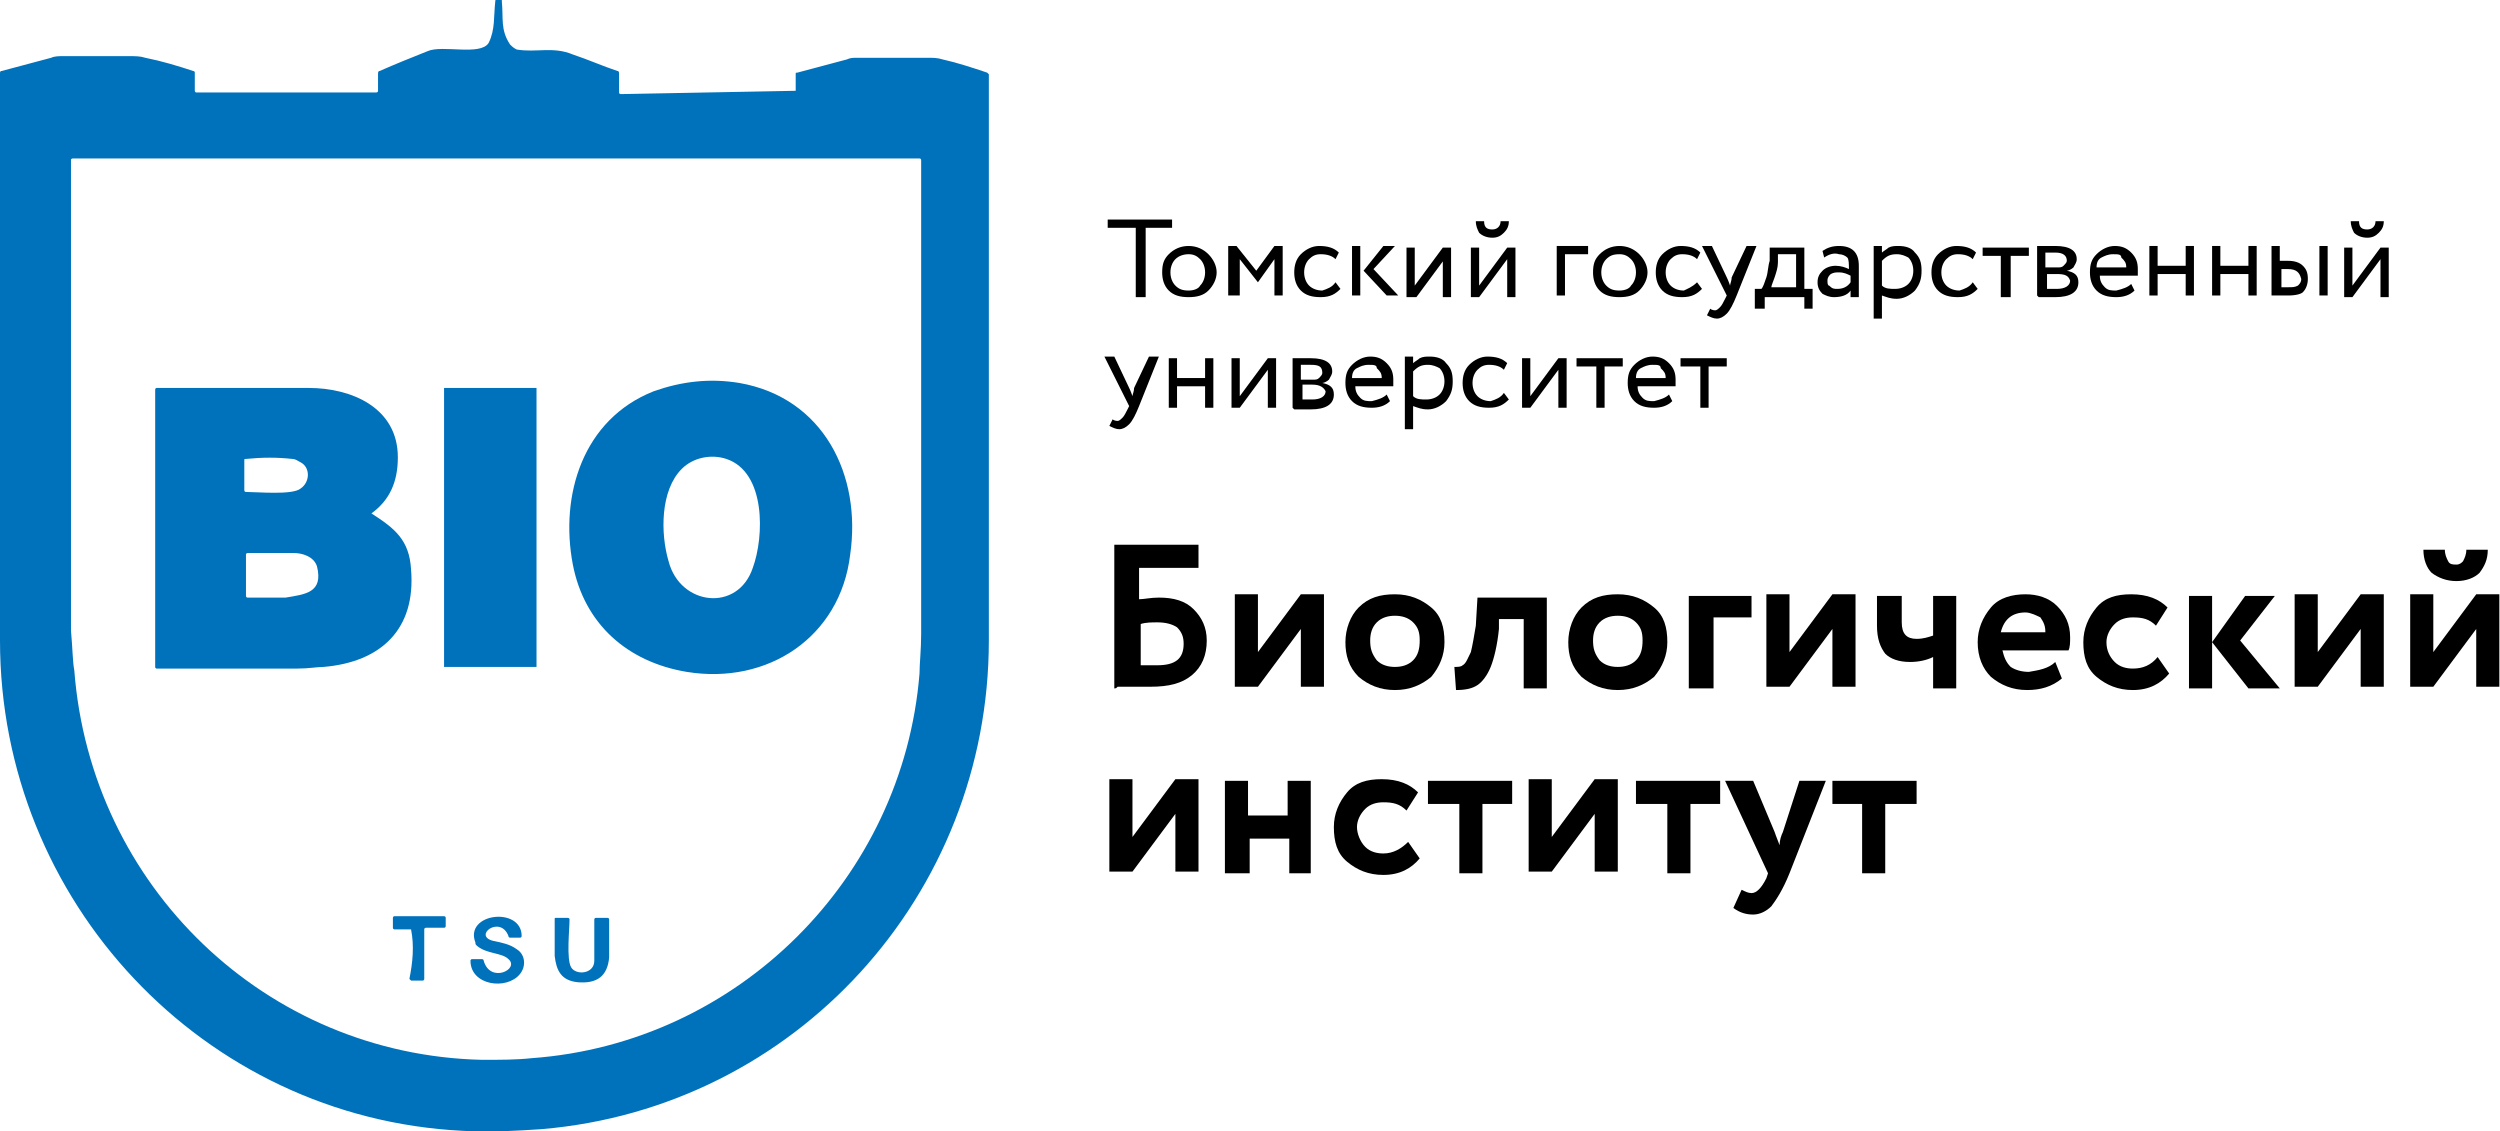 <?xml version="1.0" encoding="UTF-8"?> <svg xmlns="http://www.w3.org/2000/svg" width="327" height="148" viewBox="0 0 327 148" fill="none"><path d="M145.751 90.041V71.255H156.763V74.278H148.99V78.381C149.638 78.381 150.501 78.165 151.581 78.165C153.524 78.165 155.036 78.597 156.115 79.677C157.195 80.756 157.843 82.052 157.843 83.779C157.843 85.722 157.195 87.234 155.9 88.314C154.604 89.393 152.877 89.825 150.501 89.825C150.07 89.825 149.206 89.825 147.694 89.825C147.478 89.825 147.047 89.825 146.831 89.825C146.615 89.825 146.183 89.825 146.183 89.825C145.967 90.041 145.967 90.041 145.751 90.041ZM151.365 81.404C150.717 81.404 149.854 81.404 149.206 81.62V87.018C150.07 87.018 150.717 87.018 151.365 87.018C153.74 87.018 154.82 86.154 154.82 84.211C154.82 83.347 154.604 82.7 153.956 82.052C153.308 81.62 152.445 81.404 151.365 81.404Z" fill="black"></path><path d="M170.151 82.267L164.537 89.825H161.514V77.733H164.537V85.29L170.151 77.733H173.174V89.825H170.151V82.267Z" fill="black"></path><path d="M177.708 88.529C176.413 87.234 175.981 85.722 175.981 83.995C175.981 82.267 176.629 80.54 177.708 79.46C179.004 78.165 180.515 77.733 182.459 77.733C184.402 77.733 185.914 78.381 187.209 79.46C188.505 80.54 188.937 82.052 188.937 83.995C188.937 85.722 188.289 87.234 187.209 88.529C185.914 89.609 184.402 90.257 182.459 90.257C180.515 90.257 179.004 89.609 177.708 88.529ZM180.084 81.404C179.436 82.052 179.22 82.915 179.22 83.779C179.22 84.859 179.436 85.506 180.084 86.37C180.731 87.018 181.595 87.234 182.459 87.234C183.322 87.234 184.186 87.018 184.834 86.37C185.482 85.722 185.698 84.859 185.698 83.779C185.698 82.699 185.482 82.052 184.834 81.404C184.186 80.756 183.322 80.54 182.459 80.54C181.595 80.54 180.731 80.756 180.084 81.404Z" fill="black"></path><path d="M202.323 90.041H199.3V80.972H196.061V82.268C195.846 84.427 195.414 86.154 194.982 87.234C194.55 88.314 193.902 89.177 193.254 89.609C192.607 90.041 191.743 90.257 190.447 90.257L190.231 87.234C190.663 87.234 191.095 87.234 191.311 87.018C191.743 86.802 191.959 86.154 192.391 85.291C192.607 84.427 192.823 83.131 193.038 81.836L193.254 78.165H202.323V90.041Z" fill="black"></path><path d="M206.858 88.529C205.563 87.234 205.131 85.722 205.131 83.995C205.131 82.267 205.779 80.54 206.858 79.46C208.154 78.165 209.665 77.733 211.609 77.733C213.552 77.733 215.064 78.381 216.359 79.46C217.655 80.54 218.087 82.052 218.087 83.995C218.087 85.722 217.439 87.234 216.359 88.529C215.064 89.609 213.552 90.257 211.609 90.257C209.665 90.257 208.154 89.609 206.858 88.529ZM209.233 81.404C208.586 82.052 208.37 82.915 208.37 83.779C208.37 84.859 208.586 85.506 209.233 86.37C209.881 87.018 210.745 87.234 211.609 87.234C212.472 87.234 213.336 87.018 213.984 86.37C214.632 85.722 214.848 84.859 214.848 83.779C214.848 82.699 214.632 82.052 213.984 81.404C213.336 80.756 212.472 80.54 211.609 80.54C210.745 80.54 209.881 80.756 209.233 81.404Z" fill="black"></path><path d="M223.917 90.041H220.894V77.949H229.099V80.756H224.132V90.041H223.917Z" fill="black"></path><path d="M239.68 82.267L234.065 89.825H231.042V77.733H234.065V85.29L239.68 77.733H242.703V89.825H239.68V82.267Z" fill="black"></path><path d="M252.851 77.949H255.874V90.041H252.851V85.939C251.987 86.37 250.907 86.586 249.828 86.586C248.316 86.586 247.237 86.154 246.589 85.507C245.941 84.643 245.509 83.563 245.509 81.836V77.949H248.748V81.404C248.748 82.915 249.396 83.563 250.692 83.563C251.555 83.563 252.203 83.347 252.851 83.132V77.949Z" fill="black"></path><path d="M268.83 86.586L269.693 88.745C268.398 89.825 266.886 90.257 265.159 90.257C263.216 90.257 261.704 89.609 260.409 88.529C259.329 87.45 258.681 85.938 258.681 83.995C258.681 82.267 259.329 80.756 260.409 79.46C261.488 78.165 263.216 77.733 264.943 77.733C266.455 77.733 267.966 78.165 269.046 79.244C270.125 80.324 270.773 81.62 270.773 83.347C270.773 83.995 270.773 84.643 270.557 85.075H261.92C262.136 85.938 262.352 86.586 263 87.234C263.647 87.666 264.511 87.882 265.375 87.882C266.67 87.666 267.966 87.45 268.83 86.586ZM264.943 80.108C263.216 80.108 262.136 80.972 261.704 82.699H267.534C267.534 81.835 267.318 81.404 266.886 80.756C266.455 80.54 265.591 80.108 264.943 80.108Z" fill="black"></path><path d="M282.217 85.938L283.728 88.097C282.649 89.393 281.137 90.257 278.978 90.257C277.034 90.257 275.523 89.609 274.227 88.529C272.932 87.45 272.5 85.938 272.5 83.995C272.5 82.267 273.148 80.756 274.227 79.46C275.307 78.165 276.819 77.733 278.762 77.733C280.921 77.733 282.433 78.381 283.512 79.46L282.001 81.836C281.137 80.972 280.273 80.756 278.978 80.756C278.114 80.756 277.25 80.972 276.603 81.62C275.955 82.267 275.523 83.131 275.523 83.995C275.523 85.075 275.955 85.938 276.603 86.586C277.25 87.234 278.114 87.45 278.978 87.45C280.273 87.45 281.353 87.018 282.217 85.938Z" fill="black"></path><path d="M293.661 77.949H297.548L293.013 83.779L298.195 90.041H294.093L289.342 83.995L293.661 77.949ZM289.342 90.041H286.319V77.949H289.342V90.041Z" fill="black"></path><path d="M308.776 82.267L303.162 89.825H300.139V77.733H303.162V85.29L308.776 77.733H311.799V89.825H308.776V82.267Z" fill="black"></path><path d="M323.891 82.268L318.277 89.825H315.254V77.733H318.277V85.291L323.891 77.733H326.914V89.825H323.891V82.268ZM316.981 71.903H319.788C319.788 72.551 320.004 72.983 320.22 73.415C320.436 73.847 320.868 73.847 321.3 73.847C321.732 73.847 321.948 73.631 322.164 73.415C322.38 72.983 322.595 72.551 322.595 71.903H325.402C325.402 73.199 324.971 74.063 324.323 74.926C323.675 75.574 322.595 76.006 321.3 76.006C320.004 76.006 318.925 75.574 318.061 74.926C317.413 74.278 316.981 73.199 316.981 71.903Z" fill="black"></path><path d="M153.74 106.451L148.126 114.009H145.103V101.917H148.126V109.474L153.74 101.917H156.763V114.009H153.74V106.451Z" fill="black"></path><path d="M171.662 114.225H168.639V109.691H163.457V114.225H160.218V102.133H163.241V106.668H168.423V102.133H171.446V114.225H171.662Z" fill="black"></path><path d="M184.186 110.122L185.697 112.282C184.618 113.577 183.106 114.441 180.947 114.441C179.004 114.441 177.492 113.793 176.197 112.713C174.901 111.634 174.469 110.122 174.469 108.179C174.469 106.451 175.117 104.94 176.197 103.644C177.276 102.349 178.788 101.917 180.731 101.917C182.89 101.917 184.402 102.565 185.482 103.644L183.97 106.02C183.106 105.156 182.243 104.94 180.947 104.94C180.083 104.94 179.22 105.156 178.572 105.804C177.924 106.452 177.492 107.315 177.492 108.179C177.492 109.043 177.924 110.122 178.572 110.77C179.22 111.418 180.083 111.634 180.947 111.634C182.243 111.634 183.322 110.986 184.186 110.122Z" fill="black"></path><path d="M190.664 105.156H186.777V102.133H197.79V105.156H193.903V114.225H190.88V105.156H190.664Z" fill="black"></path><path d="M208.585 106.451L202.971 114.009H199.948V101.917H202.971V109.474L208.585 101.917H211.608V114.009H208.585V106.451Z" fill="black"></path><path d="M217.871 105.156H213.984V102.133H224.996V105.156H221.11V114.225H218.087V105.156H217.871Z" fill="black"></path><path d="M235.361 102.133H238.816L234.065 114.225C233.201 116.384 232.338 117.68 231.69 118.544C231.042 119.191 230.179 119.623 229.315 119.623C228.451 119.623 227.587 119.407 226.724 118.76L227.803 116.384C228.235 116.6 228.667 116.816 229.099 116.816C229.747 116.816 230.394 116.168 231.042 114.873L231.258 114.225L225.644 102.133H229.315L232.122 108.827C232.122 108.827 232.338 109.475 232.77 110.554C232.77 109.906 232.986 109.259 233.202 108.827L235.361 102.133Z" fill="black"></path><path d="M243.566 105.156H239.679V102.133H250.691V105.156H246.589V114.225H243.566V105.156Z" fill="black"></path><path d="M148.342 29.797H144.887V28.718H153.308V29.797H149.853V38.866H148.557V29.797H148.342Z" fill="black"></path><path d="M152.876 38.003C152.229 37.355 152.013 36.491 152.013 35.628C152.013 34.548 152.229 33.9 152.876 33.252C153.524 32.605 154.388 32.173 155.468 32.173C156.547 32.173 157.411 32.605 158.059 33.252C158.706 33.9 159.138 34.764 159.138 35.628C159.138 36.491 158.706 37.355 158.059 38.003C157.411 38.651 156.547 38.867 155.468 38.867C154.388 38.867 153.524 38.651 152.876 38.003ZM153.74 33.9C153.308 34.332 153.092 34.98 153.092 35.628C153.092 36.276 153.308 36.923 153.74 37.355C154.172 37.787 154.604 38.003 155.468 38.003C156.115 38.003 156.763 37.787 156.979 37.355C157.411 36.923 157.627 36.276 157.627 35.628C157.627 34.98 157.411 34.332 156.979 33.9C156.547 33.468 156.115 33.252 155.468 33.252C154.82 33.252 154.172 33.468 153.74 33.9Z" fill="black"></path><path d="M161.729 38.651H160.649V32.173H161.729L164.32 35.412L166.695 32.173H167.775V38.651H166.695V33.9L164.536 36.923L162.161 33.9V38.651H161.729Z" fill="black"></path><path d="M174.685 36.923L175.333 37.787C174.685 38.435 174.037 38.867 172.741 38.867C171.662 38.867 170.798 38.651 170.15 38.003C169.503 37.355 169.287 36.491 169.287 35.628C169.287 34.764 169.503 33.9 170.15 33.252C170.798 32.605 171.662 32.173 172.526 32.173C173.605 32.173 174.469 32.389 175.117 33.036L174.685 33.9C174.253 33.468 173.605 33.252 172.741 33.252C172.094 33.252 171.662 33.468 171.23 33.9C170.798 34.332 170.582 34.98 170.582 35.628C170.582 36.276 170.798 36.923 171.23 37.355C171.662 37.787 172.31 38.003 172.957 38.003C173.605 37.787 174.253 37.571 174.685 36.923Z" fill="black"></path><path d="M180.947 32.173H182.458L179.651 35.196L182.89 38.651H181.379L178.356 35.412L180.947 32.173ZM177.924 38.651H176.844V32.173H177.924V38.651Z" fill="black"></path><path d="M188.936 33.9L185.265 38.866H183.97V32.388H185.049V37.355L188.72 32.388H189.8V38.866H188.72V33.9H188.936Z" fill="black"></path><path d="M197.142 33.9L193.471 38.867H192.391V32.389H193.471V37.355L197.142 32.389H198.221V38.867H197.142V33.9ZM193.039 28.934H194.119C194.119 29.798 194.55 30.014 195.198 30.014C195.846 30.014 196.278 29.582 196.278 28.934H197.357C197.357 29.582 197.142 30.014 196.71 30.446C196.278 30.877 195.846 31.093 195.198 31.093C194.55 31.093 193.903 30.877 193.471 30.446C193.255 30.014 193.039 29.582 193.039 28.934Z" fill="black"></path><path d="M204.699 38.651H203.619V32.173H207.722V33.252H204.699V38.651Z" fill="black"></path><path d="M209.233 38.003C208.586 37.355 208.37 36.491 208.37 35.628C208.37 34.548 208.586 33.9 209.233 33.252C209.881 32.605 210.745 32.173 211.824 32.173C212.904 32.173 213.768 32.605 214.416 33.252C215.063 33.9 215.495 34.764 215.495 35.628C215.495 36.491 215.063 37.355 214.416 38.003C213.768 38.651 212.904 38.867 211.824 38.867C210.745 38.867 209.881 38.651 209.233 38.003ZM210.097 33.9C209.665 34.332 209.449 34.98 209.449 35.628C209.449 36.276 209.665 36.923 210.097 37.355C210.529 37.787 210.961 38.003 211.824 38.003C212.472 38.003 213.12 37.787 213.336 37.355C213.768 36.923 213.984 36.276 213.984 35.628C213.984 34.98 213.768 34.332 213.336 33.9C212.904 33.468 212.472 33.252 211.824 33.252C210.961 33.252 210.529 33.468 210.097 33.9Z" fill="black"></path><path d="M221.973 36.923L222.621 37.787C221.973 38.435 221.325 38.867 220.03 38.867C218.95 38.867 218.086 38.651 217.438 38.003C216.791 37.355 216.575 36.491 216.575 35.628C216.575 34.764 216.791 33.9 217.438 33.252C218.086 32.605 218.95 32.173 219.814 32.173C220.893 32.173 221.757 32.389 222.405 33.036L221.973 33.9C221.541 33.468 220.893 33.252 220.03 33.252C219.382 33.252 218.95 33.468 218.518 33.9C218.086 34.332 217.87 34.98 217.87 35.628C217.87 36.276 218.086 36.923 218.518 37.355C218.95 37.787 219.598 38.003 220.245 38.003C220.677 37.787 221.325 37.571 221.973 36.923Z" fill="black"></path><path d="M228.451 32.173H229.746L227.155 38.651C226.723 39.73 226.291 40.594 225.86 41.026C225.428 41.458 224.996 41.674 224.564 41.674C224.132 41.674 223.7 41.458 223.268 41.242L223.7 40.378C223.916 40.594 224.348 40.594 224.348 40.594C224.564 40.594 224.78 40.378 224.996 40.162C225.212 39.946 225.428 39.514 225.644 39.083L225.86 38.651L222.621 32.173H223.916L225.86 36.276C225.86 36.276 226.075 36.707 226.291 37.355C226.291 37.139 226.507 36.707 226.507 36.276L228.451 32.173Z" fill="black"></path><path d="M230.61 40.377H229.53V37.786H230.394C230.61 37.57 230.826 36.923 231.042 36.275C231.258 35.627 231.258 34.763 231.474 34.116V32.388H236.008V37.786H237.088V40.377H236.008V38.866H230.826V40.377H230.61ZM232.553 33.252V34.332C232.553 34.979 232.337 35.627 232.121 36.275C231.905 36.923 231.69 37.355 231.69 37.571H234.928V33.252H232.553Z" fill="black"></path><path d="M238.6 33.684L238.384 32.821C239.031 32.389 239.679 32.173 240.543 32.173C241.407 32.173 242.054 32.389 242.486 32.821C242.918 33.252 243.134 33.9 243.134 34.764V38.867H242.054V38.003C241.623 38.651 240.759 38.867 239.895 38.867C239.247 38.867 238.815 38.651 238.384 38.435C237.952 38.003 237.736 37.571 237.736 36.923C237.736 36.276 237.952 35.844 238.384 35.412C238.815 34.98 239.463 34.764 240.111 34.764C240.759 34.764 241.407 34.98 241.838 35.196C241.838 34.548 241.838 33.9 241.623 33.684C241.407 33.468 240.975 33.252 240.543 33.252C239.895 33.037 239.247 33.252 238.6 33.684ZM240.327 37.787C240.975 37.787 241.623 37.571 242.054 36.923V36.059C241.623 35.844 241.191 35.628 240.543 35.628C240.111 35.628 239.895 35.628 239.463 35.844C239.247 36.059 239.031 36.276 239.031 36.707C239.031 36.923 239.031 37.355 239.247 37.355C239.679 37.787 239.895 37.787 240.327 37.787Z" fill="black"></path><path d="M246.157 41.674H245.078V32.173H246.157V33.036C246.373 32.821 246.805 32.605 247.021 32.389C247.453 32.173 247.885 32.173 248.317 32.173C249.18 32.173 250.044 32.389 250.476 33.036C251.124 33.684 251.34 34.332 251.34 35.412C251.34 36.491 251.124 37.139 250.476 38.003C249.828 38.651 248.964 39.083 248.101 39.083C247.237 39.083 246.805 38.867 246.157 38.651V41.674ZM248.101 33.252C247.237 33.252 246.805 33.468 246.157 34.116V37.355C246.589 37.787 247.237 37.787 247.885 37.787C248.532 37.787 249.18 37.571 249.612 37.139C250.044 36.707 250.26 36.059 250.26 35.412C250.26 34.764 250.044 34.116 249.612 33.684C249.18 33.468 248.748 33.252 248.101 33.252Z" fill="black"></path><path d="M258.033 36.923L258.681 37.787C258.033 38.435 257.385 38.867 256.09 38.867C255.01 38.867 254.146 38.651 253.498 38.003C252.851 37.355 252.635 36.491 252.635 35.628C252.635 34.764 252.851 33.9 253.498 33.252C254.146 32.605 255.01 32.173 255.874 32.173C256.953 32.173 257.817 32.389 258.465 33.036L258.033 33.9C257.601 33.468 256.953 33.252 256.09 33.252C255.442 33.252 255.01 33.468 254.578 33.9C254.146 34.332 253.93 34.98 253.93 35.628C253.93 36.276 254.146 36.923 254.578 37.355C255.01 37.787 255.658 38.003 256.306 38.003C256.953 37.787 257.601 37.571 258.033 36.923Z" fill="black"></path><path d="M261.704 33.468H259.329V32.388H265.375V33.468H262.999V38.866H261.704V33.468Z" fill="black"></path><path d="M266.454 38.651V32.173H266.67C266.67 32.173 266.886 32.173 267.102 32.173C267.318 32.173 267.318 32.173 267.534 32.173C268.182 32.173 268.613 32.173 268.829 32.173C270.773 32.173 271.636 32.821 271.636 33.9C271.636 34.332 271.42 34.548 271.205 34.98C270.989 35.196 270.557 35.412 270.341 35.412C271.42 35.628 271.852 36.059 271.852 36.923C271.852 38.219 270.773 38.867 268.829 38.867C268.829 38.867 268.397 38.867 267.534 38.867C267.318 38.867 267.318 38.867 267.102 38.867C266.886 38.867 266.886 38.867 266.67 38.867C266.454 38.651 266.454 38.651 266.454 38.651ZM269.045 35.844H267.75V37.787C268.397 37.787 268.829 37.787 269.045 37.787C270.125 37.787 270.773 37.355 270.773 36.707C270.557 36.059 270.125 35.844 269.045 35.844ZM268.829 33.036C268.613 33.036 268.182 33.036 267.534 33.036V34.98H269.045C269.477 34.98 269.693 34.98 269.909 34.764C270.125 34.548 270.341 34.332 270.341 34.116C270.341 33.468 269.909 33.036 268.829 33.036Z" fill="black"></path><path d="M278.762 37.139L279.194 38.003C278.546 38.651 277.682 38.867 276.819 38.867C275.739 38.867 274.875 38.651 274.227 38.003C273.58 37.355 273.364 36.491 273.364 35.628C273.364 34.548 273.58 33.9 274.227 33.252C274.875 32.605 275.739 32.173 276.603 32.173C277.466 32.173 278.114 32.389 278.762 33.036C279.41 33.684 279.626 34.332 279.626 35.196C279.626 35.412 279.626 35.844 279.626 36.059H274.659C274.659 36.707 274.875 37.139 275.307 37.571C275.739 38.003 276.171 38.003 276.819 38.003C277.682 37.787 278.33 37.571 278.762 37.139ZM276.387 33.252C275.739 33.252 275.307 33.468 274.875 33.684C274.443 33.9 274.227 34.332 274.227 34.98H278.114C278.114 34.332 277.898 34.116 277.466 33.684C277.466 33.252 277.035 33.252 276.387 33.252Z" fill="black"></path><path d="M286.967 38.651H285.888V35.844H282.217V38.651H281.137V32.173H282.217V34.764H285.888V32.173H286.967V38.651Z" fill="black"></path><path d="M295.173 38.651H294.093V35.844H290.422V38.651H289.343V32.173H290.422V34.764H294.093V32.173H295.173V38.651Z" fill="black"></path><path d="M299.275 38.651H297.116V32.173H298.195V34.116H299.275C300.139 34.116 300.787 34.332 301.218 34.764C301.65 35.196 301.866 35.628 301.866 36.491C301.866 37.139 301.65 37.787 301.218 38.219C301.002 38.435 300.355 38.651 299.275 38.651ZM304.457 38.651H303.378V32.173H304.457V38.651ZM299.275 35.196H298.411V37.571H299.275C299.923 37.571 300.139 37.571 300.571 37.355C300.787 37.139 301.002 36.923 301.002 36.491C300.786 35.628 300.355 35.196 299.275 35.196Z" fill="black"></path><path d="M311.367 33.9L307.696 38.867H306.617V32.389H307.696V37.355L311.367 32.389H312.447V38.867H311.367V33.9ZM307.48 28.934H308.56C308.56 29.798 308.992 30.014 309.64 30.014C310.287 30.014 310.719 29.582 310.719 28.934H311.799C311.799 29.582 311.583 30.014 311.151 30.446C310.719 30.877 310.287 31.093 309.64 31.093C308.992 31.093 308.344 30.877 307.912 30.446C307.696 30.014 307.48 29.582 307.48 28.934Z" fill="black"></path><path d="M150.285 46.64H151.581L148.99 53.117C148.558 54.197 148.126 55.061 147.694 55.493C147.262 55.925 146.83 56.14 146.398 56.14C145.967 56.14 145.535 55.925 145.103 55.709L145.535 54.845C145.751 55.061 146.183 55.061 146.183 55.061C146.398 55.061 146.614 54.845 146.83 54.629C147.046 54.413 147.262 53.981 147.478 53.549L147.694 53.117L144.455 46.64H145.751L147.694 50.742C147.694 50.742 147.91 51.174 148.126 51.822C148.126 51.606 148.342 51.174 148.342 50.742L150.285 46.64Z" fill="black"></path><path d="M158.706 53.333H157.626V50.526H153.956V53.333H152.876V46.855H153.956V49.447H157.626V46.855H158.706V53.333Z" fill="black"></path><path d="M165.832 48.367L162.161 53.333H161.082V46.855H162.161V51.822L165.832 46.855H166.912V53.333H165.832V48.367Z" fill="black"></path><path d="M169.071 53.333V46.855H169.287C169.287 46.855 169.503 46.855 169.719 46.855C169.935 46.855 169.935 46.855 170.15 46.855C170.798 46.855 171.23 46.855 171.446 46.855C173.389 46.855 174.253 47.503 174.253 48.583C174.253 49.015 174.037 49.231 173.821 49.663C173.605 49.879 173.173 50.094 172.958 50.094C174.037 50.31 174.469 50.742 174.469 51.606C174.469 52.901 173.389 53.549 171.446 53.549C171.446 53.549 171.014 53.549 170.15 53.549C169.935 53.549 169.935 53.549 169.719 53.549C169.503 53.549 169.503 53.549 169.287 53.549C169.071 53.333 169.071 53.333 169.071 53.333ZM171.662 50.31H170.366V52.254C171.014 52.254 171.446 52.254 171.662 52.254C172.742 52.254 173.389 51.822 173.389 51.174C173.173 50.742 172.742 50.31 171.662 50.31ZM171.446 47.719C171.23 47.719 170.798 47.719 170.15 47.719V49.663H171.662C172.094 49.663 172.31 49.663 172.526 49.447C172.742 49.231 172.958 49.015 172.958 48.799C172.958 47.935 172.526 47.719 171.446 47.719Z" fill="black"></path><path d="M181.379 51.606L181.811 52.47C181.163 53.117 180.3 53.333 179.436 53.333C178.356 53.333 177.492 53.117 176.845 52.47C176.197 51.822 175.981 50.958 175.981 50.094C175.981 49.015 176.197 48.367 176.845 47.719C177.492 47.072 178.356 46.64 179.22 46.64C180.084 46.64 180.731 46.856 181.379 47.503C182.027 48.151 182.243 48.799 182.243 49.663C182.243 49.879 182.243 50.31 182.243 50.526H177.277C177.277 51.174 177.492 51.606 177.924 52.038C178.356 52.47 178.788 52.47 179.436 52.47C180.3 52.254 180.947 52.038 181.379 51.606ZM179.004 47.719C178.356 47.719 177.924 47.935 177.492 48.151C177.061 48.367 176.845 48.799 176.845 49.447H180.731C180.731 48.799 180.515 48.583 180.084 48.151C180.084 47.719 179.652 47.719 179.004 47.719Z" fill="black"></path><path d="M184.834 56.14H183.754V46.64H184.834V47.503C185.049 47.287 185.481 47.072 185.697 46.856C186.129 46.64 186.561 46.64 186.993 46.64C187.857 46.64 188.72 46.856 189.152 47.503C189.8 48.151 190.016 48.799 190.016 49.879C190.016 50.958 189.8 51.606 189.152 52.47C188.504 53.117 187.641 53.549 186.777 53.549C185.913 53.549 185.481 53.333 184.834 53.117V56.14ZM186.777 47.719C185.913 47.719 185.481 47.935 184.834 48.583V51.822C185.265 52.254 185.913 52.254 186.561 52.254C187.209 52.254 187.857 52.038 188.288 51.606C188.72 51.174 188.936 50.526 188.936 49.879C188.936 49.231 188.72 48.583 188.288 48.151C187.857 47.935 187.425 47.719 186.777 47.719Z" fill="black"></path><path d="M196.709 51.39L197.357 52.254C196.709 52.901 196.061 53.333 194.766 53.333C193.686 53.333 192.823 53.117 192.175 52.47C191.527 51.822 191.311 50.958 191.311 50.094C191.311 49.231 191.527 48.367 192.175 47.719C192.823 47.072 193.686 46.64 194.55 46.64C195.63 46.64 196.493 46.856 197.141 47.503L196.709 48.367C196.277 47.935 195.63 47.719 194.766 47.719C194.118 47.719 193.686 47.935 193.254 48.367C192.823 48.799 192.607 49.447 192.607 50.094C192.607 50.742 192.823 51.39 193.254 51.822C193.686 52.254 194.334 52.47 194.982 52.47C195.63 52.254 196.277 52.038 196.709 51.39Z" fill="black"></path><path d="M203.835 48.367L200.165 53.333H199.085V46.855H200.165V51.822L203.835 46.855H204.915V53.333H203.835V48.367Z" fill="black"></path><path d="M208.586 47.935H206.21V46.855H212.256V47.935H209.881V53.333H208.802V47.935H208.586Z" fill="black"></path><path d="M218.302 51.606L218.734 52.47C218.086 53.117 217.222 53.333 216.359 53.333C215.279 53.333 214.415 53.117 213.768 52.47C213.12 51.822 212.904 50.958 212.904 50.094C212.904 49.015 213.12 48.367 213.768 47.719C214.415 47.072 215.279 46.64 216.143 46.64C217.006 46.64 217.654 46.856 218.302 47.503C218.95 48.151 219.166 48.799 219.166 49.663C219.166 49.879 219.166 50.31 219.166 50.526H214.199C214.199 51.174 214.415 51.606 214.847 52.038C215.279 52.47 215.711 52.47 216.359 52.47C217.222 52.254 217.87 52.038 218.302 51.606ZM216.143 47.719C215.495 47.719 215.063 47.935 214.631 48.151C214.199 48.367 213.983 48.799 213.983 49.447H217.87C217.87 48.799 217.654 48.583 217.222 48.151C217.222 47.719 216.791 47.719 216.143 47.719Z" fill="black"></path><path d="M222.189 47.935H219.813V46.855H225.859V47.935H223.484V53.333H222.405V47.935H222.189Z" fill="black"></path><path d="M104.077 11.876V9.717C104.077 9.501 104.077 9.501 104.293 9.501L110.771 7.773C111.203 7.557 111.635 7.557 112.066 7.557C115.089 7.557 118.328 7.557 121.351 7.557C121.999 7.557 122.647 7.557 123.295 7.773C125.238 8.205 127.181 8.853 129.125 9.501L129.341 9.717C129.341 34.333 129.341 59.164 129.341 83.78C129.341 117.033 104.077 144.887 70.824 147.694C67.585 147.91 64.13 148.126 60.46 147.91C26.559 146.183 0 117.896 0 83.78C0 58.948 0 34.333 0 9.501C0 9.501 4.93897e-06 9.285 0.216 9.285L6.694 7.557C7.126 7.342 7.773 7.342 8.205 7.342C11.012 7.342 13.819 7.342 16.842 7.342C17.706 7.342 18.354 7.342 19.002 7.557C21.161 7.989 23.32 8.637 25.264 9.285C25.264 9.285 25.48 9.285 25.48 9.501V11.876C25.48 11.876 25.48 12.092 25.695 12.092H49.231C49.231 12.092 49.447 12.092 49.447 11.876V9.717C49.447 9.501 49.447 9.285 49.663 9.285C51.607 8.421 53.766 7.557 55.925 6.694C57.869 5.83 62.835 7.342 63.915 5.614C64.778 3.887 64.562 2.159 64.778 0.216C64.778 1.3176e-05 64.778 0 64.994 0C65.21 0 65.426 0 65.642 0C65.642 0 65.642 1.3176e-05 65.642 0.216C65.858 2.375 65.426 3.887 66.722 5.83C66.938 6.046 67.153 6.262 67.585 6.478C70.177 6.91 72.336 6.046 74.927 7.126C76.87 7.773 78.814 8.637 80.757 9.285C80.973 9.285 80.973 9.501 80.973 9.717V12.092C80.973 12.092 80.973 12.308 81.189 12.308L104.077 11.876C104.077 12.092 104.077 12.092 104.077 11.876ZM9.717 87.667C11.876 115.953 34.764 137.978 63.051 138.625C65.426 138.625 67.585 138.625 69.529 138.41C96.52 136.466 118.112 114.873 120.272 88.098C120.272 86.803 120.488 85.076 120.488 82.916C120.488 62.187 120.488 41.458 120.488 20.945C120.488 20.945 120.488 20.729 120.272 20.729H9.501C9.501 20.729 9.285 20.729 9.285 20.945C9.285 41.458 9.285 61.971 9.285 82.484C9.501 84.859 9.501 86.587 9.717 87.667Z" fill="#0072BC"></path><path d="M89.826 87.883C82.052 86.587 76.438 81.621 74.927 73.847C73.199 64.778 76.222 54.846 85.507 51.175C89.178 49.88 92.849 49.448 96.735 50.096C107.748 52.039 112.714 62.187 111.203 72.552C109.907 83.348 100.406 89.61 89.826 87.883ZM87.451 73.416C88.962 79.246 96.519 80.109 98.463 74.279C99.974 70.177 100.19 61.756 95.008 60.028C93.065 59.38 90.689 59.812 89.178 61.324C86.371 64.131 86.371 69.745 87.451 73.416Z" fill="#0072BC"></path><path d="M48.583 67.154C51.606 69.097 53.55 70.609 53.766 74.495C54.413 82.269 49.879 86.587 42.322 87.235C41.458 87.235 40.378 87.451 38.867 87.451C32.821 87.451 26.559 87.451 20.513 87.451C20.513 87.451 20.297 87.451 20.297 87.235V50.959C20.297 50.959 20.297 50.743 20.513 50.743C27.207 50.743 33.9 50.743 40.378 50.743C45.992 50.743 52.038 53.334 52.038 59.812C52.038 63.051 50.959 65.426 48.583 67.154C48.367 67.154 48.367 67.154 48.583 67.154ZM39.298 60.46C38.867 60.244 38.651 60.028 38.219 60.028C36.276 59.812 34.332 59.812 32.173 60.028C31.957 60.028 31.957 60.028 31.957 60.244V64.131C31.957 64.131 31.957 64.347 32.173 64.347C33.684 64.347 38.219 64.778 39.298 63.915C40.594 63.051 40.594 61.108 39.298 60.46ZM41.458 74.063C41.026 72.768 39.514 72.336 38.435 72.336C36.491 72.336 34.332 72.336 32.389 72.336C32.389 72.336 32.173 72.336 32.173 72.552V77.95C32.173 77.95 32.173 78.166 32.389 78.166C34.116 78.166 35.628 78.166 37.355 78.166C39.946 77.734 42.322 77.518 41.458 74.063Z" fill="#0072BC"></path><path d="M70.176 87.235H58.084V50.743H70.176V87.235Z" fill="#0072BC"></path><path d="M62.403 123.727C62.187 123.511 62.187 123.511 62.187 123.295C60.676 119.408 68.233 118.544 68.233 122.431C68.233 122.431 68.233 122.647 68.017 122.647H66.722C66.722 122.647 66.506 122.647 66.506 122.431C65.426 119.624 61.755 122.431 64.562 123.079C65.642 123.295 66.722 123.511 67.585 124.158C68.665 124.806 68.881 126.318 68.017 127.397C66.29 129.557 61.54 128.909 61.54 125.67C61.54 125.67 61.539 125.454 61.755 125.454H63.051C63.051 125.454 63.267 125.454 63.267 125.67C64.131 128.693 68.017 126.75 66.506 125.454C65.642 124.59 63.699 124.806 62.403 123.727Z" fill="#0072BC"></path><path d="M53.766 121.567H51.607C51.607 121.567 51.391 121.567 51.391 121.351C51.391 120.919 51.391 120.488 51.391 120.056C51.391 120.056 51.391 119.84 51.607 119.84H58.084C58.084 119.84 58.3 119.84 58.3 120.056V121.135C58.3 121.135 58.3 121.351 58.084 121.351H55.709C55.709 121.351 55.493 121.351 55.493 121.567V128.045C55.493 128.045 55.493 128.261 55.277 128.261H53.766C53.766 128.261 53.766 128.261 53.55 128.045C53.982 125.886 54.198 123.727 53.766 121.567Z" fill="#0072BC"></path><path d="M75.575 128.477C73.415 128.261 72.768 126.966 72.552 125.022C72.552 123.511 72.552 121.783 72.552 120.272C72.552 120.056 72.552 120.056 72.768 120.056H74.279C74.279 120.056 74.495 120.056 74.495 120.272C74.495 121.567 74.063 125.454 74.711 126.534C75.359 127.613 77.734 127.397 77.734 125.67C77.734 123.943 77.734 121.999 77.734 120.272C77.734 120.272 77.734 120.056 77.95 120.056H79.461C79.461 120.056 79.677 120.056 79.677 120.272C79.677 122.647 79.677 124.159 79.677 125.238C79.461 127.613 78.166 128.693 75.575 128.477Z" fill="#0072BC"></path></svg> 